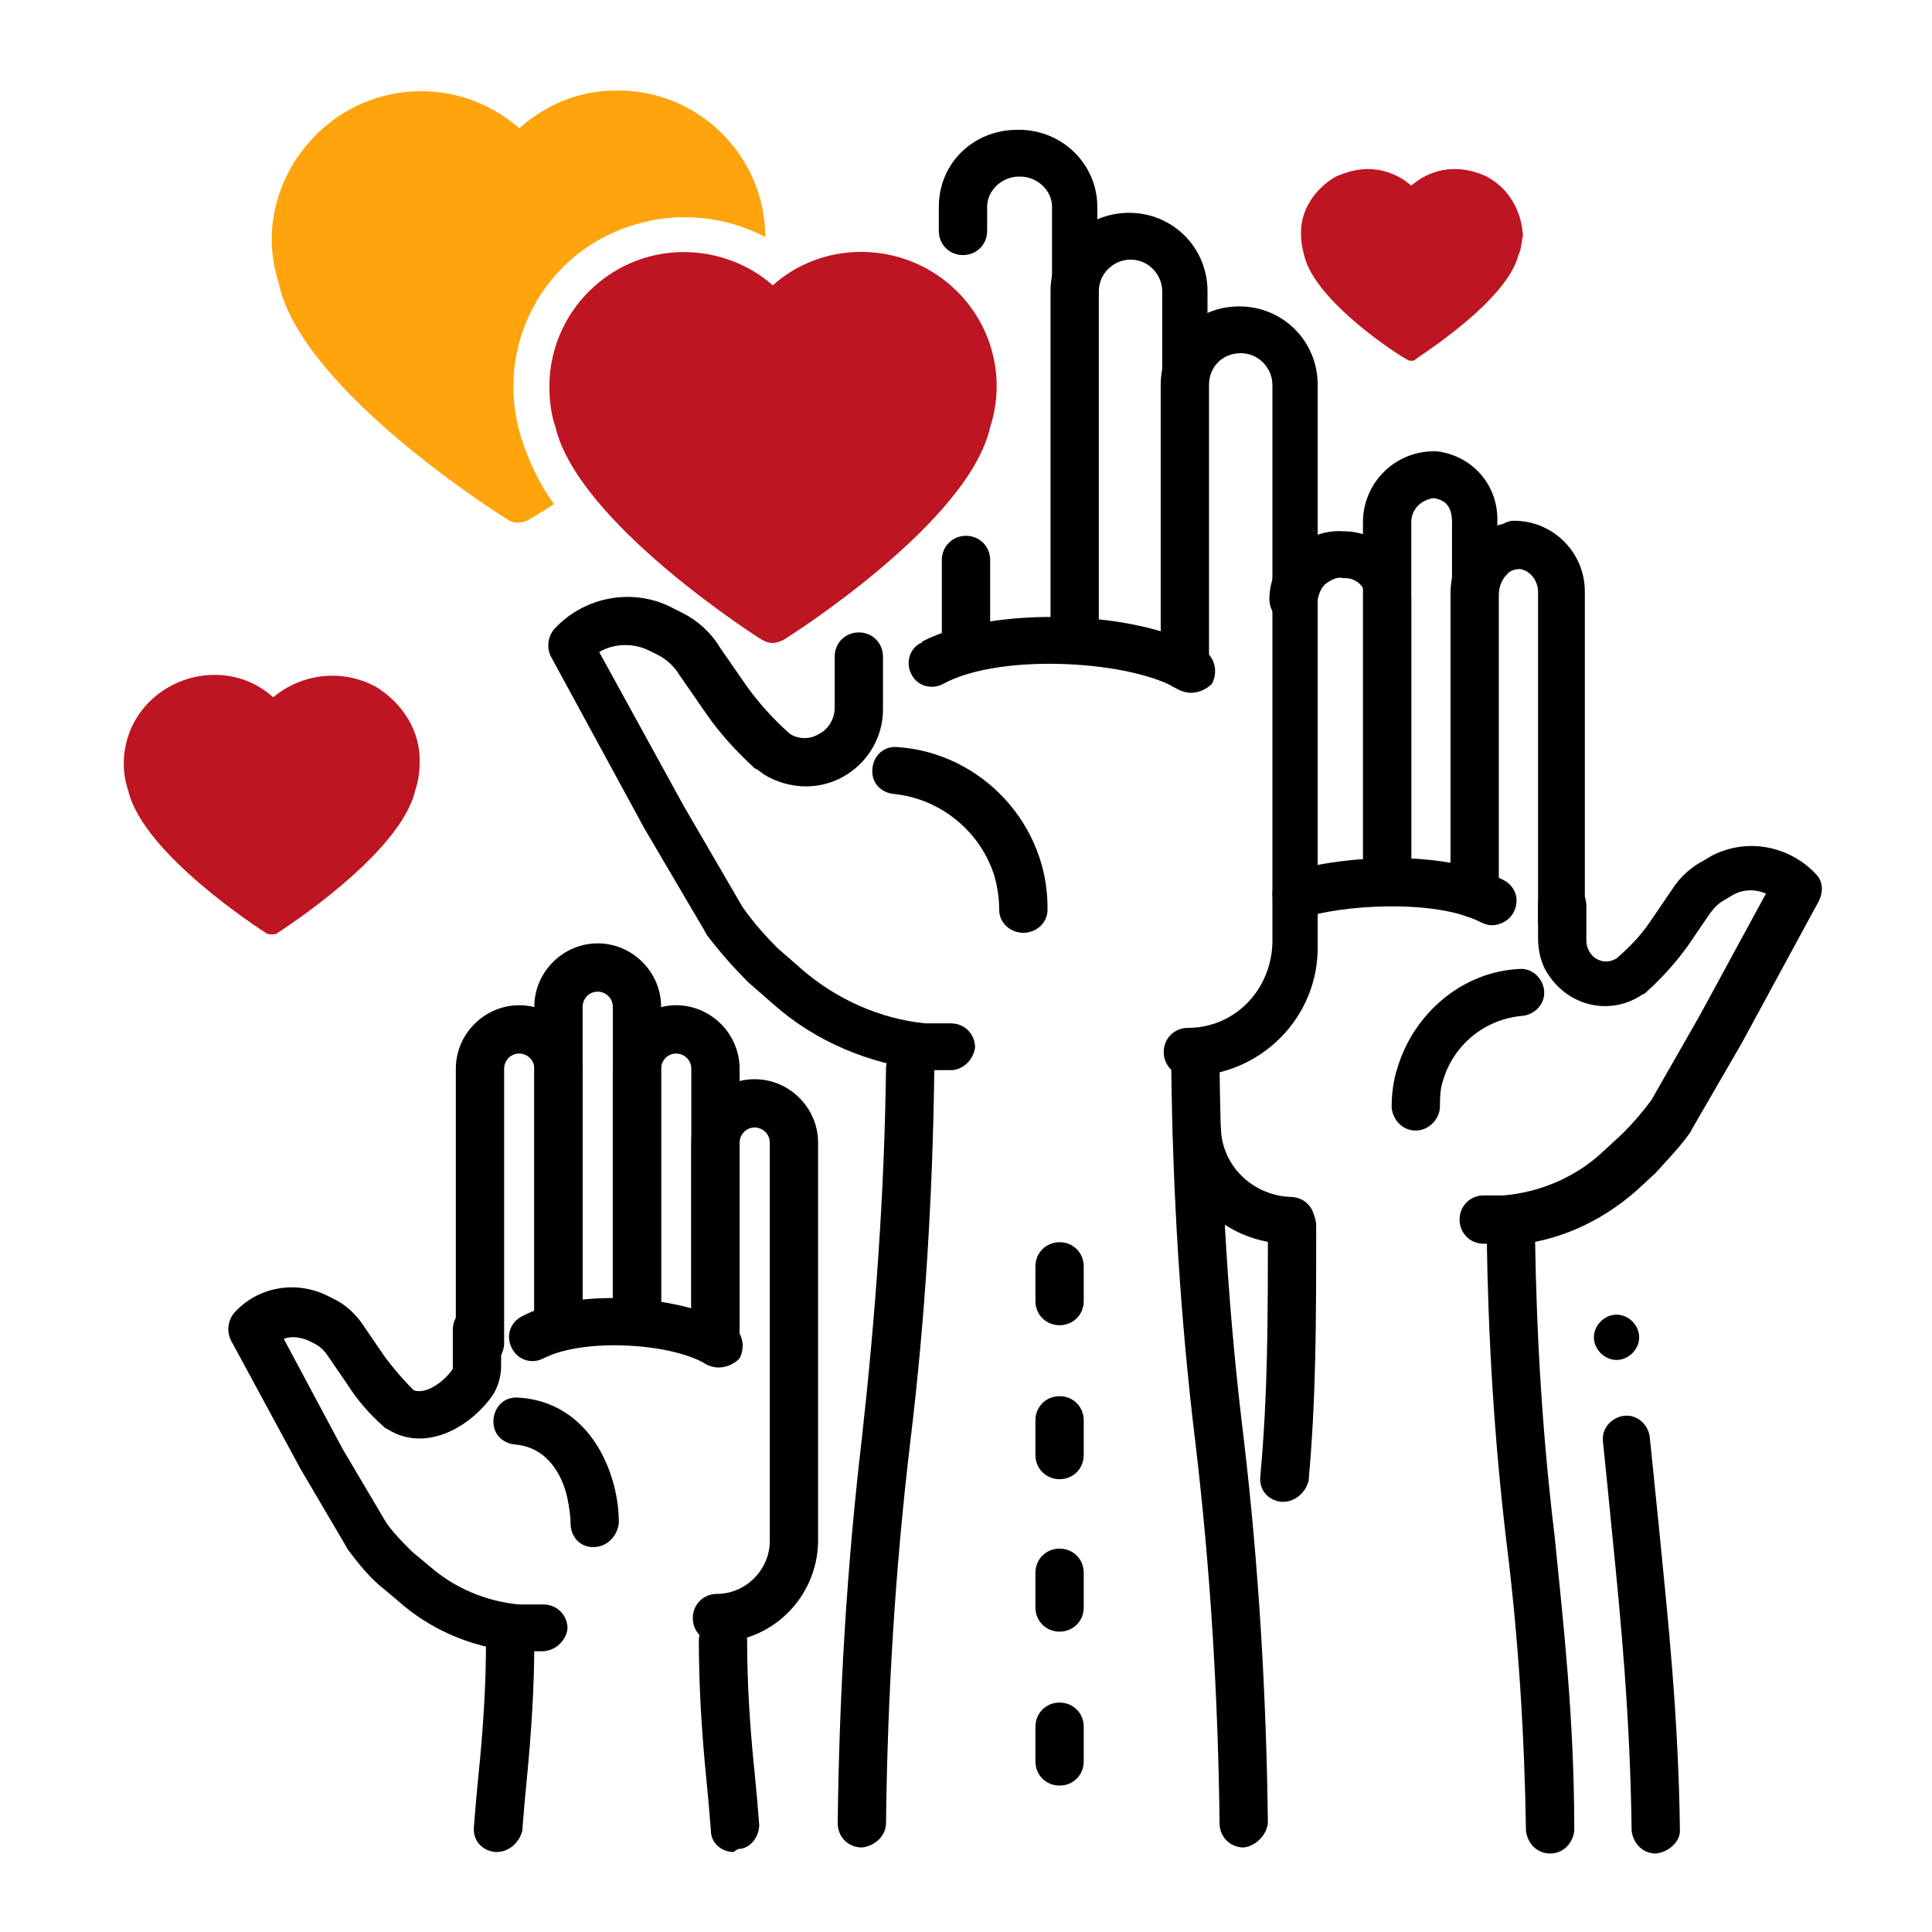 <?xml version="1.0" encoding="utf-8"?>
<!-- Generator: Adobe Illustrator 27.1.1, SVG Export Plug-In . SVG Version: 6.00 Build 0)  -->
<svg version="1.1" id="Laag_1" xmlns="http://www.w3.org/2000/svg" xmlns:xlink="http://www.w3.org/1999/xlink" x="0px" y="0px"
	 viewBox="0 0 128 128" style="enable-background:new 0 0 128 128;" xml:space="preserve">
<style type="text/css">
	.st0{fill:#BD1521;}
	.st1{fill:#FFA40D;}
</style>
<g id="icons">
	<path class="st0" d="M24.9,45.5c-2.2-1.2-4.9-0.9-6.8,0.7c-2.4-2.2-6.2-1.9-8.4,0.5c-1,1.1-1.5,2.5-1.5,3.9c0,0.6,0.1,1.2,0.3,1.8
		c1,4.2,8.8,9.2,9.1,9.4c0.1,0.1,0.3,0.1,0.4,0.1c0.2,0,0.3,0,0.4-0.1c0.3-0.2,8.1-5.2,9.1-9.4c0.2-0.6,0.3-1.2,0.3-1.8
		C27.9,48.5,26.7,46.6,24.9,45.5L24.9,45.5z"/>
	<path class="st0" d="M61.4,17.8c-3.3-1.8-7.4-1.4-10.2,1.1c-1.6-1.4-3.7-2.2-5.9-2.2c-4.9,0-8.9,4-8.9,8.9c0,0.9,0.1,1.8,0.4,2.7
		c1.5,6.3,13.2,13.8,13.7,14.1c0.2,0.1,0.4,0.2,0.7,0.2c0.2,0,0.5-0.1,0.7-0.2c0.5-0.3,12.3-7.8,13.7-14.1
		C66.9,24.3,65.2,19.9,61.4,17.8L61.4,17.8z"/>
	<path class="st0" d="M98.5,11.7c-0.6-0.3-1.4-0.5-2.1-0.5c-1.1,0-2.1,0.4-2.9,1.1c-0.8-0.7-1.8-1.1-2.9-1.1c-0.7,0-1.4,0.2-2.1,0.5
		c-1.4,0.8-2.4,2.3-2.3,3.9c0,0.5,0.1,0.9,0.2,1.3c0.7,3.1,6.5,6.8,6.8,6.9c0.1,0.1,0.2,0.1,0.3,0.1c0.1,0,0.2,0,0.3-0.1
		c0.2-0.2,6-3.8,6.8-6.9c0.2-0.4,0.2-0.9,0.3-1.3C100.8,14,100,12.5,98.5,11.7L98.5,11.7z"/>
	<path class="st1" d="M34.5,28.9C32.7,23,36,16.7,42,14.9c2.9-0.9,6-0.6,8.7,0.8c0-5.4-4.5-9.8-9.9-9.7c-2.4,0-4.6,0.9-6.4,2.5
		c-4.1-3.6-10.3-3.2-13.9,0.9c-1.6,1.8-2.5,4.1-2.5,6.5c0,1,0.2,2,0.5,3c1.6,7,14.6,15.2,15.1,15.5c0.4,0.3,1,0.3,1.5,0
		c0.1-0.1,0.7-0.4,1.6-1C35.7,32,35,30.5,34.5,28.9z"/>
	<path d="M108.6,88.6c0-0.8-0.7-1.5-1.5-1.5c-0.8,0-1.5,0.7-1.5,1.5c0,0.8,0.7,1.5,1.5,1.5C107.9,90.1,108.6,89.4,108.6,88.6
		C108.6,88.6,108.6,88.6,108.6,88.6z"/>
	<path d="M47.4,88.6c-0.9,0-1.6-0.7-1.6-1.6V70.8c0-0.6-0.5-1-1-1c-0.6,0-1,0.5-1,1V87c0,0.9-0.7,1.6-1.6,1.6s-1.6-0.7-1.6-1.6V70.8
		c0-2.3,1.9-4.2,4.2-4.2c2.3,0,4.2,1.9,4.2,4.2V87C48.9,87.9,48.2,88.6,47.4,88.6z"/>
	<path d="M42.2,88.6c-0.9,0-1.6-0.7-1.6-1.6V66.7c0-0.6-0.5-1-1-1c-0.6,0-1,0.5-1,1V87c0,0.9-0.7,1.6-1.6,1.6s-1.6-0.7-1.6-1.6V66.7
		c0-2.3,1.9-4.2,4.2-4.2c2.3,0,4.2,1.9,4.2,4.2V87C43.7,87.9,43,88.6,42.2,88.6z"/>
	<path d="M31.8,90.7c-0.9,0-1.6-0.7-1.6-1.6V70.8c0-2.3,1.9-4.2,4.2-4.2c2.3,0,4.2,1.9,4.2,4.2V87c0,0.9-0.7,1.6-1.6,1.6
		s-1.6-0.7-1.6-1.6V70.8c0-0.6-0.5-1-1-1c-0.6,0-1,0.5-1,1v18.3C33.3,90,32.6,90.7,31.8,90.7z"/>
	<path d="M35.9,109.4H34c-2.9-0.3-5.6-1.5-7.7-3.4l-1.2-1c-0.8-0.7-1.5-1.6-2.1-2.4c0-0.1-0.1-0.1-0.1-0.2l-3-5.1l-4.6-8.5
		c-0.3-0.6-0.2-1.3,0.2-1.8c1.6-1.8,4.2-2.2,6.3-1.1l0.4,0.2c0.8,0.4,1.5,1.1,2,1.9l1.3,1.9c0.6,0.8,1.2,1.5,1.9,2.2l0,0
		c0.7,0.3,1.9-0.4,2.6-1.4c0-0.1,0-0.1,0-0.2v-2.4c0-0.9,0.7-1.6,1.6-1.6s1.6,0.7,1.6,1.6v2.4c0,0.7-0.2,1.4-0.6,2
		c-1.6,2.2-4.5,3.7-6.9,2.2l-0.2-0.1l-0.1-0.1c-0.9-0.8-1.7-1.7-2.4-2.8l-1.3-1.9c-0.2-0.3-0.5-0.6-0.9-0.8l-0.4-0.2
		c-0.5-0.2-1.1-0.3-1.6-0.1l3.9,7.3l2.9,4.9c0.5,0.7,1.1,1.3,1.7,1.9l1.2,1c1.6,1.4,3.7,2.3,5.9,2.5H36c0.9,0,1.6,0.7,1.6,1.6
		C37.5,108.7,36.8,109.4,35.9,109.4L35.9,109.4z"/>
	<path d="M48.6,122.7c-0.8,0-1.5-0.6-1.5-1.4c-0.1-1.3-0.2-2.4-0.3-3.4c-0.3-3-0.5-6.1-0.5-9.2c0-0.9,0.7-1.6,1.6-1.6
		s1.6,0.7,1.6,1.6c0,3,0.2,5.9,0.5,8.8c0.1,1,0.2,2.1,0.3,3.4c0,0.8-0.6,1.6-1.4,1.6L48.6,122.7z"/>
	<path d="M32.9,122.7h-0.1c-0.9-0.1-1.5-0.8-1.4-1.7c0,0,0,0,0,0c0.1-1.3,0.2-2.4,0.3-3.4c0.3-2.9,0.5-5.9,0.5-8.9
		c0-0.9,0.7-1.6,1.6-1.6s1.6,0.7,1.6,1.6c0,3.1-0.2,6.1-0.5,9.2c-0.1,1-0.2,2.1-0.3,3.4C34.4,122.1,33.7,122.7,32.9,122.7z"/>
	<path d="M47.5,108.8c-0.9,0-1.6-0.7-1.6-1.6c0-0.9,0.7-1.6,1.6-1.6c1.9,0,3.5-1.6,3.5-3.5V75.7c0-0.6-0.5-1-1-1c-0.6,0-1,0.5-1,1
		v12.4c0,0.9-0.7,1.6-1.6,1.6s-1.6-0.7-1.6-1.6V75.7c0-2.3,1.9-4.2,4.2-4.2c2.3,0,4.2,1.9,4.2,4.2v26.5
		C54.1,105.9,51.1,108.8,47.5,108.8z"/>
	<path d="M39.3,102.5L39.3,102.5c-0.9,0-1.5-0.7-1.5-1.6c0,0,0,0,0,0c0-0.5-0.1-1.1-0.2-1.6c-0.2-1-1-3.4-3.5-3.6
		c-0.9-0.1-1.5-0.8-1.4-1.7c0.1-0.9,0.8-1.5,1.7-1.4c3.1,0.2,5.4,2.4,6.3,5.9c0.2,0.8,0.3,1.6,0.3,2.4
		C40.9,101.8,40.2,102.5,39.3,102.5C39.3,102.5,39.3,102.5,39.3,102.5z"/>
	<path d="M47.6,90.6c-0.3,0-0.6-0.1-0.8-0.2C44.6,89,38.7,88.6,36,90c-0.8,0.4-1.7,0.1-2.1-0.7c-0.4-0.8-0.1-1.7,0.7-2.1
		c3.8-2,10.9-1.3,13.9,0.6c0.7,0.5,0.9,1.4,0.5,2.2C48.6,90.4,48.1,90.6,47.6,90.6z"/>
	<path d="M78.6,43.9c-0.9,0-1.6-0.7-1.6-1.6v-23c0-1.1-0.9-2.1-2.1-2.1c-1.1,0-2.1,0.9-2.1,2.1v23c0,0.9-0.7,1.6-1.6,1.6
		c-0.9,0-1.6-0.7-1.6-1.6v-23c0-2.9,2.3-5.2,5.2-5.2c2.9,0,5.2,2.3,5.2,5.2v23C80.1,43.2,79.4,43.9,78.6,43.9z"/>
	<path d="M64,43.9c-0.9,0-1.6-0.7-1.6-1.6v-5.2c0-0.9,0.7-1.6,1.6-1.6c0.9,0,1.6,0.7,1.6,1.6v5.2C65.6,43.2,64.9,43.9,64,43.9z"/>
	<path d="M71.3,43.9c-0.9,0-1.6-0.7-1.6-1.6V13.7c0-1.1-1-2-2.1-2h-0.1c-1.1,0-2.1,0.9-2.1,2v1.6c0,0.9-0.7,1.6-1.6,1.6
		s-1.6-0.7-1.6-1.6v-1.6c0-2.9,2.3-5.1,5.2-5.1h0.1c2.9,0,5.2,2.3,5.2,5.1v28.6C72.9,43.2,72.2,43.9,71.3,43.9
		C71.3,43.9,71.3,43.9,71.3,43.9z"/>
	<path d="M63,70.9h-1.7c-3.7-0.4-7.3-1.9-10.1-4.4l-1.6-1.4c-1-1-1.9-2-2.8-3.2c0-0.1-0.1-0.1-0.1-0.2l-4-6.8l-6.2-11.4
		c-0.3-0.6-0.2-1.3,0.2-1.8c2-2.2,5.3-2.8,7.9-1.4l0.6,0.3c1,0.5,1.9,1.3,2.5,2.3l1.8,2.6c0.8,1.1,1.7,2.1,2.7,3l0.1,0.1
		c0.6,0.4,1.4,0.4,2,0c0.6-0.3,1-1,1-1.7v-3.4c0-0.9,0.7-1.6,1.6-1.6s1.6,0.7,1.6,1.6v3.5c0,2.8-2.3,5.1-5.1,5.1c-1,0-2-0.3-2.8-0.8
		L50.2,51L50,50.9c-1.2-1.1-2.3-2.3-3.2-3.6L45,44.7c-0.3-0.5-0.8-1-1.4-1.3l-0.6-0.3c-1-0.5-2.3-0.5-3.3,0.1l5.6,10.2l3.9,6.7
		c0.7,1,1.5,1.9,2.3,2.7l1.6,1.4c2.3,2,5.2,3.3,8.2,3.6H63c0.9,0,1.6,0.7,1.6,1.6C64.5,70.2,63.8,70.9,63,70.9z"/>
	<path d="M82.4,122.4c-0.9,0-1.6-0.7-1.6-1.6c-0.1-8.4-0.6-16.8-1.6-25.2c-1-8.2-1.5-16.5-1.6-24.8c0-0.9,0.7-1.6,1.6-1.6
		c0.9,0,1.6,0.7,1.6,1.6c0.1,8.2,0.6,16.4,1.6,24.5c1,8.5,1.5,17,1.6,25.5C83.9,121.6,83.2,122.3,82.4,122.4
		C82.4,122.4,82.4,122.4,82.4,122.4z"/>
	<path d="M57.1,122.4c-0.9,0-1.6-0.7-1.6-1.6c0.1-8.5,0.6-17,1.6-25.5c0.9-8.1,1.5-16.3,1.6-24.5c0-0.9,0.7-1.6,1.6-1.6
		s1.6,0.7,1.6,1.6c-0.1,8.3-0.6,16.6-1.6,24.8c-1,8.4-1.5,16.8-1.6,25.2C58.7,121.6,58,122.3,57.1,122.4
		C57.2,122.4,57.1,122.4,57.1,122.4z"/>
	<path d="M78.7,71.3c-0.9,0-1.6-0.7-1.6-1.6c0-0.9,0.7-1.6,1.6-1.6c3.1,0,5.5-2.5,5.6-5.6V25.5c0-1.1-0.9-2.1-2.1-2.1
		s-2.1,0.9-2.1,2.1v18.6c0,0.9-0.7,1.6-1.6,1.6c-0.9,0-1.6-0.7-1.6-1.6V25.5c0-2.9,2.3-5.2,5.2-5.2s5.2,2.3,5.2,5.2v37.1
		C87.4,67.4,83.5,71.3,78.7,71.3z"/>
	<path d="M67.8,61.8L67.8,61.8c-0.9,0-1.6-0.7-1.6-1.5c0-0.7-0.1-1.5-0.3-2.2c-0.9-3-3.6-5.2-6.7-5.5c-0.9-0.1-1.5-0.8-1.4-1.7
		c0.1-0.9,0.8-1.5,1.7-1.4c5.6,0.4,10,5.2,9.9,10.8C69.4,61.1,68.7,61.8,67.8,61.8C67.8,61.8,67.8,61.8,67.8,61.8z"/>
	<path d="M78.9,45.9c-0.3,0-0.6-0.1-0.8-0.2c-3-1.9-11.7-2.5-15.6-0.4c-0.7,0.4-1.7,0.2-2.1-0.6c-0.4-0.7-0.2-1.7,0.6-2.1
		c0,0,0.1,0,0.1-0.1c4.6-2.4,14.6-2.1,18.7,0.6c0.7,0.5,0.9,1.4,0.5,2.2C80,45.6,79.5,45.9,78.9,45.9L78.9,45.9z"/>
	<path d="M92.1,59.5c-0.9,0-1.6-0.7-1.6-1.6V39.7c0-0.8-0.6-1.4-1.4-1.4H89c-0.4-0.1-0.8,0.1-1.2,0.4c-0.3,0.3-0.4,0.6-0.5,1
		c0,0.9-0.7,1.6-1.6,1.6c-0.9,0-1.6-0.7-1.6-1.6c0-1.2,0.5-2.4,1.5-3.3c0.9-0.8,2.2-1.3,3.4-1.2c2.5,0,4.5,2,4.5,4.5v18.2
		C93.6,58.8,92.9,59.5,92.1,59.5z"/>
	<path d="M97.8,60.6c-0.9,0-1.6-0.7-1.6-1.6V34.6c0-1.3-0.7-1.5-1.2-1.6c-0.8,0.1-1.5,0.7-1.5,1.6v23.7c0,0.9-0.7,1.6-1.6,1.6
		c-0.9,0-1.6-0.7-1.6-1.6V34.6c0-2.6,2.1-4.7,4.7-4.7h0.2c2.4,0.3,4.1,2.3,4,4.7V59C99.4,59.9,98.7,60.6,97.8,60.6z"/>
	<path d="M103.5,62.6c-0.9,0-1.6-0.7-1.6-1.6V39.2c0-0.7-0.5-1.4-1.2-1.5c-0.3,0-0.7,0.1-0.9,0.4c-0.3,0.3-0.5,0.8-0.5,1.3v19.8
		c0,0.9-0.7,1.6-1.6,1.6c-0.9,0-1.6-0.7-1.6-1.6l0,0V39.3c0-1.3,0.5-2.6,1.4-3.5c0.6-0.6,1.3-0.9,2.1-1.1c0.2-0.1,0.4-0.2,0.7-0.2
		c2.6,0,4.7,2.1,4.7,4.7V61C105.1,61.9,104.4,62.6,103.5,62.6C103.5,62.6,103.5,62.6,103.5,62.6z"/>
	<path d="M99.7,82.4h-1.4c-0.9,0-1.6-0.7-1.6-1.6c0-0.9,0.7-1.6,1.6-1.6h1.3c2.4-0.2,4.8-1.2,6.6-2.9l1.3-1.2
		c0.7-0.7,1.3-1.4,1.9-2.2l3.2-5.6l4.4-8.1c-0.7-0.3-1.5-0.3-2.2,0.1l-0.5,0.3c-0.4,0.2-0.7,0.5-1,0.9l-1.5,2.2
		c-0.8,1.1-1.7,2.1-2.7,3l-0.1,0.1l-0.2,0.1c-2.1,1.4-4.8,0.8-6.2-1.3c-0.5-0.7-0.7-1.6-0.7-2.5V60c0-0.9,0.7-1.6,1.6-1.6
		c0.9,0,1.6,0.7,1.6,1.6l0,0v2.3c0,0.8,0.6,1.4,1.3,1.4c0.3,0,0.5-0.1,0.7-0.2l0,0c0.8-0.7,1.6-1.5,2.2-2.4l1.5-2.2
		c0.5-0.8,1.3-1.5,2.1-1.9l0.5-0.3c2.3-1.2,5.1-0.7,6.9,1.2c0.5,0.5,0.5,1.2,0.2,1.8l-5.1,9.4l-3.3,5.7l-0.1,0.2
		c-0.7,1-1.5,1.8-2.3,2.7l-1.3,1.2c-2.4,2.1-5.3,3.4-8.4,3.6L99.7,82.4z"/>
	<path d="M85,99.5h-0.1c-0.9-0.1-1.5-0.8-1.4-1.7c0,0,0,0,0,0c0.5-5.5,0.5-10.3,0.5-16.6c0-0.9,0.7-1.6,1.6-1.6
		c0.9,0,1.6,0.7,1.6,1.6c0,6.4,0,11.3-0.5,16.9C86.5,98.9,85.8,99.5,85,99.5z"/>
	<path d="M109.7,122.8c-0.9,0-1.5-0.7-1.6-1.5c-0.1-7.6-0.7-13.8-1.3-19.8c-0.2-2.1-0.4-4-0.6-6c-0.1-0.9,0.6-1.6,1.4-1.7
		c0.9-0.1,1.6,0.6,1.7,1.4c0.2,2,0.4,3.9,0.6,5.9c0.6,6.1,1.3,12.5,1.4,20.2C111.3,122,110.6,122.7,109.7,122.8L109.7,122.8z"/>
	<path d="M102.7,122.8c-0.9,0-1.5-0.7-1.6-1.5c-0.1-6.4-0.5-12.8-1.3-19.2C99,95.4,98.6,88.7,98.5,82c0-0.9,0.7-1.6,1.6-1.6
		c0.9,0,1.6,0.7,1.6,1.6c0.1,6.6,0.5,13.2,1.3,19.8c0.6,6,1.3,12.1,1.3,19.5C104.2,122.1,103.6,122.8,102.7,122.8
		C102.7,122.8,102.7,122.8,102.7,122.8L102.7,122.8z"/>
	<path d="M85.4,82.4c-4.1,0-7.6-3.2-7.7-7.4c0-0.9,0.7-1.6,1.6-1.6c0.9,0,1.6,0.7,1.6,1.6c0.2,2.4,2.2,4.2,4.6,4.3
		c0.9,0,1.6,0.7,1.6,1.6C86.9,81.7,86.2,82.4,85.4,82.4z"/>
	<path d="M93.8,74.9c-0.9,0-1.5-0.7-1.6-1.5c0-0.9,0.1-1.8,0.4-2.7c1.1-3.6,4.3-6.3,8-6.5c0.9-0.1,1.6,0.6,1.7,1.4
		c0.1,0.9-0.6,1.6-1.4,1.7c-2.5,0.2-4.6,1.9-5.3,4.3c-0.2,0.6-0.2,1.2-0.2,1.7C95.4,74.1,94.7,74.9,93.8,74.9
		C93.9,74.9,93.9,74.9,93.8,74.9L93.8,74.9z"/>
	<path d="M98.8,61.3c-0.2,0-0.5-0.1-0.7-0.2c-3.1-1.6-9.4-1.1-11.7-0.3c-0.8,0.3-1.7-0.1-2-1s0.1-1.7,1-2c2.8-1,10.1-1.7,14.2,0.5
		c0.8,0.4,1.1,1.3,0.7,2.1C100,61,99.4,61.3,98.8,61.3L98.8,61.3z"/>
	<path d="M70.2,118.3c-0.9,0-1.6-0.7-1.6-1.6v-2.3c0-0.9,0.7-1.6,1.6-1.6c0.9,0,1.6,0.7,1.6,1.6v2.3
		C71.8,117.6,71.1,118.3,70.2,118.3z M70.2,108.1c-0.9,0-1.6-0.7-1.6-1.6v-2.3c0-0.9,0.7-1.6,1.6-1.6c0.9,0,1.6,0.7,1.6,1.6v2.3
		C71.8,107.4,71.1,108.1,70.2,108.1z M70.2,98c-0.9,0-1.6-0.7-1.6-1.6v-2.3c0-0.9,0.7-1.6,1.6-1.6c0.9,0,1.6,0.7,1.6,1.6v2.3
		C71.8,97.3,71.1,98,70.2,98z M70.2,87.8c-0.9,0-1.6-0.7-1.6-1.6v-2.3c0-0.9,0.7-1.6,1.6-1.6c0.9,0,1.6,0.7,1.6,1.6v2.3
		C71.8,87.1,71.1,87.8,70.2,87.8C70.2,87.8,70.2,87.8,70.2,87.8z"/>
</g>
</svg>
